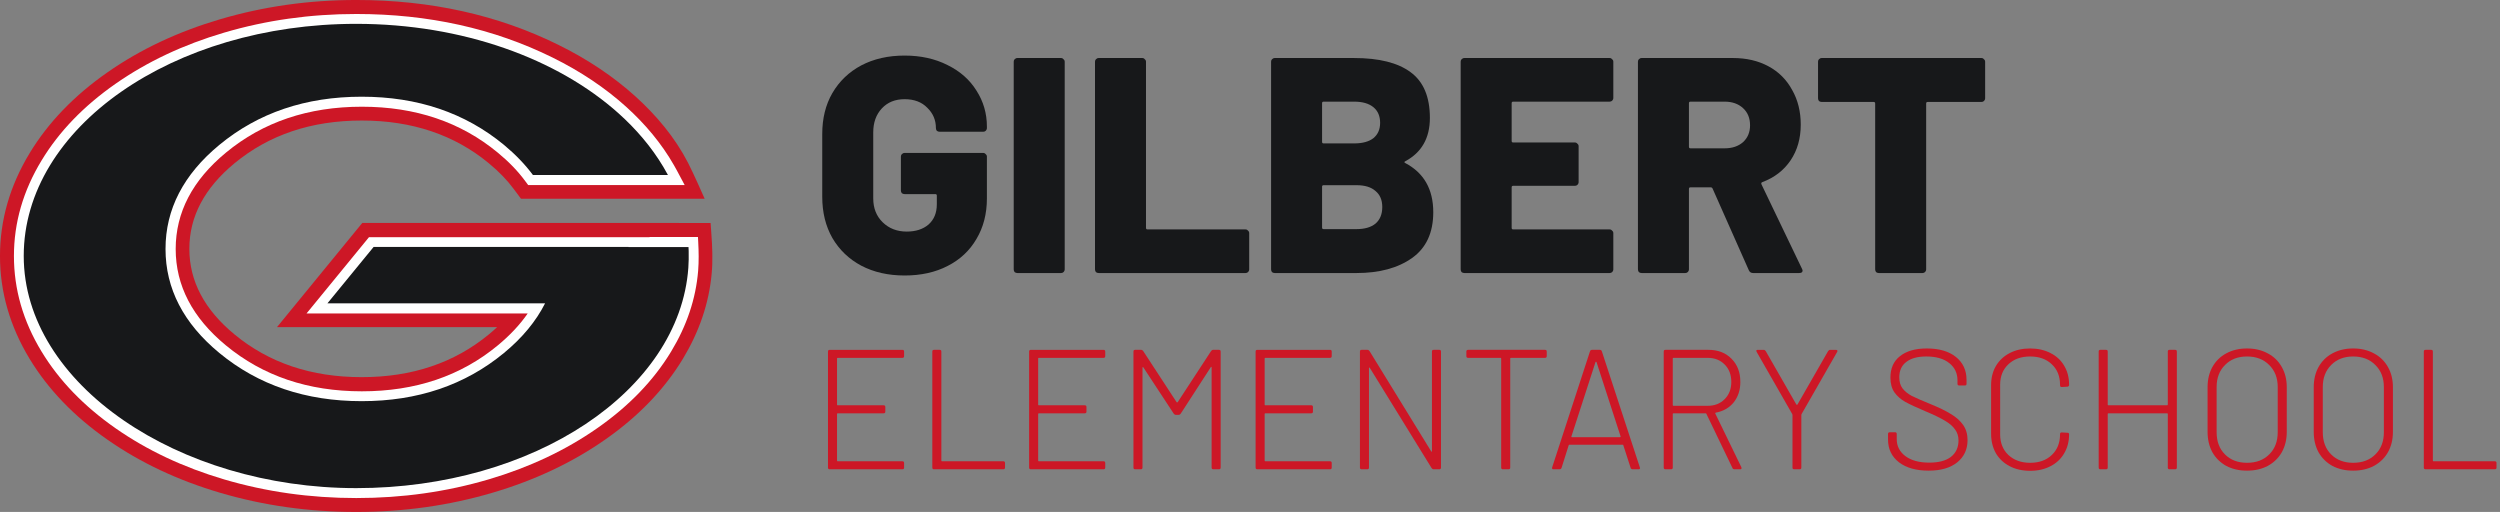 <svg fill="none" height="60" viewBox="0 0 293 60" width="293" xmlns="http://www.w3.org/2000/svg"><rect x="0" y="0" width="293" height="60" fill="#808080" stroke="none"/><g fill="#cd1726"><path d="m284.271 55c-.133 0-.2-.067-.2-.2v-13.6c0-.133.067-.2.2-.2h.66c.134 0 .2.067.2.2v12.78c0 .053.027.08.08.08h7.18c.134 0 .2.067.2.2v.54c0 .133-.066.2-.2.2z"/><path d="m275.79 55.16c-.92 0-1.733-.187-2.44-.56-.693-.387-1.233-.92-1.62-1.6-.373-.693-.56-1.487-.56-2.38v-5.24c0-.893.187-1.68.56-2.36.387-.693.927-1.227 1.62-1.6.707-.387 1.52-.58 2.44-.58s1.733.193 2.44.58c.707.373 1.253.907 1.64 1.6.387.68.58 1.467.58 2.36v5.24c0 .893-.193 1.687-.58 2.38-.387.68-.933 1.213-1.64 1.6-.707.373-1.52.56-2.44.56zm0-.92c1.08 0 1.947-.327 2.6-.98.667-.653 1-1.52 1-2.6v-5.3c0-1.067-.333-1.927-1-2.58-.653-.667-1.52-1-2.6-1-1.067 0-1.927.333-2.58 1-.653.653-.98 1.513-.98 2.58v5.3c0 1.08.327 1.947.98 2.6.653.653 1.513.98 2.58.98z"/><path d="m263.349 55.16c-.92 0-1.734-.187-2.44-.56-.694-.387-1.234-.92-1.62-1.6-.374-.693-.56-1.487-.56-2.38v-5.24c0-.893.186-1.68.56-2.36.386-.693.926-1.227 1.62-1.6.706-.387 1.52-.58 2.44-.58s1.733.193 2.44.58c.706.373 1.253.907 1.64 1.6.386.68.58 1.467.58 2.36v5.24c0 .893-.194 1.687-.58 2.38-.387.68-.934 1.213-1.64 1.6-.707.373-1.52.56-2.44.56zm0-.92c1.08 0 1.946-.327 2.6-.98.666-.653 1-1.52 1-2.6v-5.3c0-1.067-.334-1.927-1-2.58-.654-.667-1.52-1-2.6-1-1.067 0-1.927.333-2.58 1-.654.653-.98 1.513-.98 2.58v5.3c0 1.08.326 1.947.98 2.6.653.653 1.513.98 2.58.98z"/><path d="m254.066 41.2c0-.133.066-.2.2-.2h.66c.133 0 .2.067.2.2v13.6c0 .133-.067.2-.2.2h-.66c-.134 0-.2-.067-.2-.2v-6.28c0-.053-.027-.08-.08-.08h-6.88c-.054 0-.08.027-.08.08v6.28c0 .133-.067.2-.2.2h-.66c-.134 0-.2-.067-.2-.2v-13.6c0-.133.066-.2.2-.2h.66c.133 0 .2.067.2.2v6.22c0 .053.026.08.08.08h6.88c.053 0 .08-.027.08-.08z"/><path d="m237.937 55.18c-.906 0-1.706-.18-2.4-.54-.693-.36-1.233-.867-1.62-1.52-.373-.667-.56-1.427-.56-2.28v-5.7c0-.853.187-1.6.56-2.24.387-.653.927-1.16 1.62-1.52.694-.36 1.494-.54 2.4-.54.894 0 1.687.18 2.38.54.694.347 1.227.84 1.6 1.48.387.64.58 1.38.58 2.22v.02c0 .067-.02.12-.06.16s-.086.06-.14.06l-.66.04c-.133 0-.2-.067-.2-.2v-.06c0-1-.32-1.8-.96-2.4-.64-.613-1.486-.92-2.54-.92-1.066 0-1.92.307-2.56.92-.64.6-.96 1.4-.96 2.4v5.8c0 1 .32 1.807.96 2.42.654.613 1.507.92 2.56.92 1.054 0 1.9-.307 2.54-.92.64-.613.96-1.42.96-2.42v-.04c0-.12.067-.18.2-.18l.66.04c.134 0 .2.06.2.18 0 .84-.193 1.587-.58 2.24-.373.64-.906 1.14-1.6 1.5-.693.36-1.486.54-2.38.54z"/><path d="m226.037 55.16c-1.467 0-2.627-.327-3.48-.98-.854-.667-1.28-1.553-1.28-2.66v-.66c0-.133.066-.2.2-.2h.62c.133 0 .2.067.2.2v.6c0 .827.34 1.493 1.02 2 .68.507 1.613.76 2.8.76 1.106 0 1.953-.227 2.54-.68.586-.467.88-1.107.88-1.92 0-.493-.134-.92-.4-1.28-.254-.373-.654-.72-1.2-1.04-.534-.32-1.294-.687-2.28-1.1-1.04-.44-1.827-.807-2.36-1.1-.52-.293-.94-.66-1.26-1.1-.32-.453-.48-1.033-.48-1.74 0-1.093.373-1.933 1.12-2.52.76-.6 1.806-.9 3.14-.9 1.453 0 2.593.333 3.42 1 .826.667 1.24 1.56 1.24 2.68v.46c0 .133-.067.2-.2.2h-.66c-.134 0-.2-.067-.2-.2v-.4c0-.84-.32-1.513-.96-2.02-.64-.52-1.54-.78-2.7-.78-1.014 0-1.794.213-2.34.64-.547.413-.82 1.013-.82 1.8 0 .533.126.967.38 1.3.253.333.613.627 1.08.88.48.24 1.213.56 2.2.96.986.4 1.78.787 2.38 1.16.613.36 1.093.787 1.44 1.28.346.493.52 1.087.52 1.78 0 1.08-.4 1.947-1.2 2.6-.8.653-1.92.98-3.36.98z"/><path d="m210.279 55c-.134 0-.2-.067-.2-.2v-6.16c0-.053-.007-.087-.02-.1l-4.18-7.3c-.027-.053-.04-.093-.04-.12 0-.08.06-.12.18-.12h.68c.093 0 .173.047.24.14l3.6 6.28c.013.013.033.02.06.02.026 0 .046-.007.06-.02l3.6-6.28c.066-.093.146-.14.24-.14h.68c.08 0 .133.027.16.08.026.04.02.093-.02.16l-4.18 7.3c-.014.013-.02.047-.02.1v6.16c0 .133-.067.2-.2.2z"/><path d="m203.289 55c-.12 0-.2-.047-.24-.14l-3.06-6.36c-.013-.04-.04-.06-.08-.06h-3.78c-.053 0-.08.027-.08.08v6.28c0 .133-.066.2-.2.2h-.66c-.133 0-.2-.067-.2-.2v-13.6c0-.133.067-.2.2-.2h5.04c1.12 0 2.02.347 2.7 1.04.694.693 1.04 1.6 1.04 2.72 0 .947-.26 1.747-.78 2.4-.52.64-1.22 1.04-2.1 1.2-.066.027-.086.06-.06.1l3.06 6.3c.014.027.02.06.02.1 0 .093-.053.14-.16.14zm-7.16-13.06c-.053 0-.08.027-.08.08v5.46c0 .053.027.08.08.08h4c.827 0 1.494-.26 2-.78.52-.52.78-1.193.78-2.02 0-.84-.26-1.52-.78-2.04-.506-.52-1.173-.78-2-.78z"/><path d="m191.352 55c-.12 0-.2-.053-.24-.16l-.86-2.66c-.013-.04-.04-.06-.08-.06h-6.24c-.04 0-.066.02-.08.06l-.84 2.66c-.04.107-.12.16-.24.16h-.7c-.146 0-.2-.073-.16-.22l4.44-13.62c.04-.107.12-.16.24-.16h.9c.12 0 .2.053.24.16l4.46 13.62.02.08c0 .093-.06.14-.18.14zm-7.18-3.86c-.013.027-.013.053 0 .08.027.013.054.02.08.02h5.6c.027 0 .047-.007.06-.02.027-.027.034-.053.02-.08l-2.82-8.7c-.013-.027-.033-.04-.06-.04-.026 0-.046.013-.06.04z"/><path d="m181.078 41c.133 0 .2.067.2.2v.54c0 .133-.067.2-.2.2h-4c-.053 0-.08.027-.08.08v12.78c0 .133-.067.2-.2.2h-.66c-.133 0-.2-.067-.2-.2v-12.78c0-.053-.027-.08-.08-.08h-3.8c-.133 0-.2-.067-.2-.2v-.54c0-.133.067-.2.2-.2z"/><path d="m167.824 41.2c0-.133.066-.2.2-.2h.66c.133 0 .2.067.2.2v13.6c0 .133-.067.2-.2.2h-.66c-.094 0-.174-.047-.24-.14l-7.24-11.74c-.014-.04-.034-.053-.06-.04-.027 0-.04.02-.04.06v11.66c0 .133-.067.2-.2.2h-.66c-.134 0-.2-.067-.2-.2v-13.6c0-.133.066-.2.2-.2h.68c.093 0 .173.047.24.14l7.22 11.74c.013.04.033.06.06.06.026-.013.04-.04.04-.08z"/><path d="m156.077 41.74c0 .133-.066.2-.2.2h-7.58c-.053 0-.08.027-.08.08v5.4c0 .053.027.08.08.08h5.38c.134 0 .2.067.2.2v.54c0 .133-.066.2-.2.2h-5.38c-.053 0-.08.027-.08.08v5.46c0 .053.027.08.08.08h7.58c.134 0 .2.067.2.2v.54c0 .133-.066.2-.2.2h-8.52c-.133 0-.2-.067-.2-.2v-13.6c0-.133.067-.2.2-.2h8.52c.134 0 .2.067.2.2z"/><path d="m141.941 41.14c.066-.093.146-.14.24-.14h.68c.133 0 .2.067.2.2v13.6c0 .133-.067.2-.2.2h-.66c-.134 0-.2-.067-.2-.2v-11.74c0-.04-.014-.06-.04-.06-.027-.013-.047 0-.06.04l-3.52 5.44c-.067.093-.147.14-.24.14h-.34c-.094 0-.174-.047-.24-.14l-3.56-5.42c-.014-.04-.034-.053-.06-.04-.027.013-.04.04-.04.08v11.7c0 .133-.067.2-.2.2h-.66c-.134 0-.2-.067-.2-.2v-13.6c0-.133.066-.2.2-.2h.7c.093 0 .173.047.24.14l3.92 6c.013.013.033.02.06.02.026 0 .046-.007.06-.02z"/><path d="m129.534 41.74c0 .133-.066.2-.2.2h-7.58c-.053 0-.08.027-.08.08v5.4c0 .053.027.08.08.08h5.38c.134 0 .2.067.2.2v.54c0 .133-.066.2-.2.2h-5.38c-.053 0-.08.027-.08.08v5.46c0 .053.027.08.08.08h7.58c.134 0 .2.067.2.2v.54c0 .133-.066.2-.2.2h-8.52c-.133 0-.2-.067-.2-.2v-13.6c0-.133.067-.2.2-.2h8.52c.134 0 .2.067.2.2z"/><path d="m109.467 55c-.134 0-.2-.067-.2-.2v-13.6c0-.133.066-.2.2-.2h.66c.133 0 .2.067.2.2v12.78c0 .053.026.08.08.08h7.18c.133 0 .2.067.2.2v.54c0 .133-.067.2-.2.2z"/><path d="m105.96 41.74c0 .133-.067.2-.2.2h-7.58c-.053 0-.08.027-.08.08v5.4c0 .053.027.08.08.08h5.38c.133 0 .2.067.2.2v.54c0 .133-.067.2-.2.2h-5.38c-.053 0-.08.027-.08.08v5.46c0 .053.027.08.08.08h7.58c.133 0 .2.067.2.2v.54c0 .133-.067.2-.2.2h-8.52c-.133 0-.2-.067-.2-.2v-13.6c0-.133.067-.2.2-.2h8.52c.133 0 .2.067.2.2z"/></g><path d="m232.226 6.8c.12 0 .216.048.288.144.096.072.144.168.144.288v4.284c0 .12-.048.228-.144.324-.072.072-.168.108-.288.108h-6.3c-.12 0-.18.06-.18.18v19.44c0 .12-.048.228-.144.324-.072.072-.168.108-.288.108h-5.112c-.12 0-.228-.036-.324-.108-.072-.096-.108-.204-.108-.324v-19.44c0-.12-.06-.18-.18-.18h-6.084c-.12 0-.228-.036-.324-.108-.072-.096-.108-.204-.108-.324v-4.284c0-.12.036-.216.108-.288.096-.096.204-.144.324-.144z" fill="#17181a"/><path d="m205.467 32c-.24 0-.408-.108-.504-.324l-4.248-9.576c-.048-.096-.12-.144-.216-.144h-2.376c-.12 0-.18.06-.18.18v9.432c0 .12-.048.228-.144.324-.072.072-.168.108-.288.108h-5.112c-.12 0-.228-.036-.324-.108-.072-.096-.108-.204-.108-.324v-24.336c0-.12.036-.216.108-.288.096-.096.204-.144.324-.144h10.692c1.584 0 2.976.324 4.176.972s2.124 1.572 2.772 2.772c.672 1.176 1.008 2.532 1.008 4.068 0 1.608-.396 3-1.188 4.176s-1.896 2.028-3.312 2.556c-.12.048-.156.132-.108.252l4.752 9.9c.048.096.072.168.072.216 0 .192-.132.288-.396.288zm-7.344-20.088c-.12 0-.18.06-.18.18v5.112c0 .12.06.18.18.18h3.996c.888 0 1.608-.24 2.16-.72.552-.504.828-1.164.828-1.98 0-.84-.276-1.512-.828-2.016s-1.272-.756-2.16-.756z" fill="#17181a"/><path d="m189.082 11.48c0 .12-.048.228-.144.324-.072.072-.168.108-.288.108h-11.304c-.12 0-.18.06-.18.18v4.428c0 .12.06.18.18.18h7.236c.12 0 .216.048.288.144.096.072.144.168.144.288v4.212c0 .12-.048.228-.144.324-.072.072-.168.108-.288.108h-7.236c-.12 0-.18.06-.18.18v4.752c0 .12.06.18.18.18h11.304c.12 0 .216.048.288.144.096.072.144.168.144.288v4.248c0 .12-.048.228-.144.324-.072.072-.168.108-.288.108h-17.028c-.12 0-.228-.036-.324-.108-.072-.096-.108-.204-.108-.324v-24.336c0-.12.036-.216.108-.288.096-.096.204-.144.324-.144h17.028c.12 0 .216.048.288.144.096.072.144.168.144.288z" fill="#17181a"/><path d="m164.703 18.896c-.144.072-.144.144 0 .216 2.184 1.152 3.276 3.072 3.276 5.76 0 2.4-.828 4.188-2.484 5.364s-3.828 1.764-6.516 1.764h-9.576c-.12 0-.228-.036-.324-.108-.072-.096-.108-.204-.108-.324v-24.336c0-.12.036-.216.108-.288.096-.096.204-.144.324-.144h9.288c2.928 0 5.136.552 6.624 1.656 1.512 1.104 2.268 2.892 2.268 5.364 0 2.352-.96 4.044-2.88 5.076zm-9.576-6.984c-.12 0-.18.06-.18.18v4.536c0 .12.06.18.18.18h3.564c.984 0 1.74-.204 2.268-.612.528-.432.792-1.032.792-1.8 0-.792-.264-1.404-.792-1.836s-1.284-.648-2.268-.648zm3.852 14.94c.96 0 1.704-.216 2.232-.648.528-.456.792-1.104.792-1.944 0-.816-.264-1.44-.792-1.872-.504-.456-1.248-.684-2.232-.684h-3.852c-.12 0-.18.06-.18.18v4.788c0 .12.06.18.18.18z" fill="#17181a"/><path d="m128.766 32c-.12 0-.228-.036-.324-.108-.072-.096-.108-.204-.108-.324v-24.336c0-.12.036-.216.108-.288.096-.096.204-.144.324-.144h5.112c.12 0 .216.048.288.144.096.072.144.168.144.288v19.476c0 .12.06.18.18.18h11.484c.12 0 .216.048.288.144.096.072.144.168.144.288v4.248c0 .12-.048.228-.144.324-.072.072-.168.108-.288.108z" fill="#17181a"/><path d="m119.239 32c-.12 0-.228-.036-.324-.108-.072-.096-.108-.204-.108-.324v-24.336c0-.12.036-.216.108-.288.096-.096.204-.144.324-.144h5.112c.12 0 .216.048.288.144.096.072.144.168.144.288v24.336c0 .12-.048.228-.144.324-.072.072-.168.108-.288.108z" fill="#17181a"/><path d="m106.016 32.288c-1.92 0-3.612-.384-5.076-1.152-1.44-.768-2.568-1.848-3.384-3.24-.792-1.392-1.188-3-1.188-4.824v-7.38c0-1.824.396-3.42 1.188-4.788.816-1.392 1.944-2.472 3.384-3.24 1.464-.768 3.156-1.152 5.076-1.152 1.896 0 3.576.372 5.04 1.116 1.464.72 2.592 1.716 3.384 2.988.816 1.272 1.224 2.676 1.224 4.212v.18c0 .12-.048.228-.144.324-.072.072-.168.108-.288.108h-5.112c-.12 0-.228-.036-.324-.108-.072-.096-.108-.204-.108-.324 0-.936-.336-1.728-1.008-2.376-.648-.672-1.536-1.008-2.664-1.008-1.104 0-1.992.36-2.664 1.08s-1.008 1.656-1.008 2.808v7.74c0 1.152.372 2.088 1.116 2.808s1.68 1.08 2.808 1.08c1.056 0 1.908-.276 2.556-.828.648-.576.972-1.368.972-2.376v-1.008c0-.12-.06-.18-.18-.18h-3.6c-.12 0-.228-.036-.324-.108-.072-.096-.108-.204-.108-.324v-3.96c0-.12.036-.216.108-.288.096-.096.204-.144.324-.144h9.216c.12 0 .216.048.288.144.096.072.144.168.144.288v4.896c0 1.8-.408 3.384-1.224 4.752-.792 1.368-1.92 2.424-3.384 3.168-1.44.744-3.12 1.116-5.04 1.116z" fill="#17181a"/><path clip-rule="evenodd" d="m79.564 26.139h3.719l.081 1.154c.121 1.609.192 3.218.04 4.827-.322 3.441-1.451 6.75-3.366 9.928-2.177 3.592-5.22 6.76-9.141 9.492-3.84 2.682-8.244 4.756-13.192 6.213-5.079 1.498-10.4 2.247-15.953 2.247s-10.874-.749-15.953-2.247c-4.948-1.457-9.352-3.532-13.192-6.213-3.92-2.732-6.964-5.9-9.141-9.492-2.308-3.815-3.467-7.833-3.467-12.043 0-4.21 1.159-8.227 3.467-12.043 2.177-3.593 5.22-6.76 9.141-9.492 3.84-2.682 8.244-4.756 13.192-6.214 5.079-1.498 10.4-2.257 15.953-2.257 8.697 0 16.598 1.751 23.703 5.262 3.426 1.69 6.43 3.704 9.01 6.031 2.469 2.236 4.636 4.807 6.168 7.782.403.789.776 1.599 1.139 2.398l.816 1.822h-21.526l-.836-1.123c-.776-1.052-1.754-2.064-2.933-3.036-4.041-3.34-9.01-5.009-14.905-5.009s-10.854 1.67-14.905 5.009c-3.527 2.914-5.291 6.254-5.291 10.029 0 3.775 1.764 7.124 5.291 10.029 4.041 3.34 9.01 5.009 14.905 5.009s10.854-1.67 14.905-5.009c.343-.283.665-.567.968-.85h-25.799l9.997-12.214h37.096z" fill="#cd1726" fill-rule="evenodd"/><path clip-rule="evenodd" d="m76.128 27.779h5.674l.03.577c.06 1.133.081 2.257-.01 3.39-.272 3.279-1.33 6.426-3.164 9.452-2.056 3.4-4.948 6.396-8.677 8.996-3.699 2.58-7.941 4.584-12.718 5.991-4.938 1.457-10.098 2.186-15.5 2.186s-10.562-.729-15.5-2.186c-4.787-1.417-9.02-3.41-12.718-5.991-3.729-2.601-6.621-5.606-8.677-8.996-2.157-3.552-3.235-7.286-3.235-11.192 0-3.906 1.078-7.64 3.235-11.193 2.056-3.4 4.948-6.396 8.677-8.996 3.699-2.581 7.941-4.584 12.718-5.991 4.938-1.457 10.098-2.186 15.5-2.186 8.445 0 16.104 1.7 22.988 5.1 3.285 1.619 6.168 3.552 8.637 5.778 2.197 1.984 4.132 4.271 5.603 6.851.111.202.222.395.333.597l.917 1.72h-18.342l-.353-.476c-.857-1.164-1.925-2.267-3.205-3.319-4.343-3.592-9.655-5.384-15.933-5.384s-11.589 1.791-15.933 5.384c-3.92 3.238-5.885 7.003-5.885 11.294 0 4.291 1.965 8.055 5.885 11.294 4.344 3.592 9.655 5.384 15.933 5.384s11.589-1.791 15.933-5.384c1.431-1.184 2.6-2.429 3.507-3.744h-25.92l7.316-8.936h32.884z" fill="#fff" fill-rule="evenodd"/><path clip-rule="evenodd" d="m73.659 28.953h7.034c0 .152.01.314.02.466.02.658 0 1.315-.04 1.973-1.038 14.38-18.07 25.816-38.921 25.816s-38.971-12.184-38.971-27.212c0-15.028 17.455-27.202 38.971-27.202 12.486 0 23.602 4.098 30.737 10.484 2.046 1.832 3.85 3.926 5.261 6.294.181.314.363.627.534.941h-15.822c-.917-1.235-2.046-2.409-3.396-3.532-4.565-3.765-10.118-5.647-16.679-5.647-6.561 0-12.114 1.882-16.679 5.647-4.202 3.471-6.309 7.539-6.309 12.194s2.106 8.723 6.309 12.194c4.565 3.764 10.118 5.647 16.679 5.647 6.561 0 12.114-1.882 16.679-5.647 2.157-1.781 3.759-3.724 4.817-5.819h-25.507l5.412-6.608h29.881z" fill="#17181a" fill-rule="evenodd"/></svg>